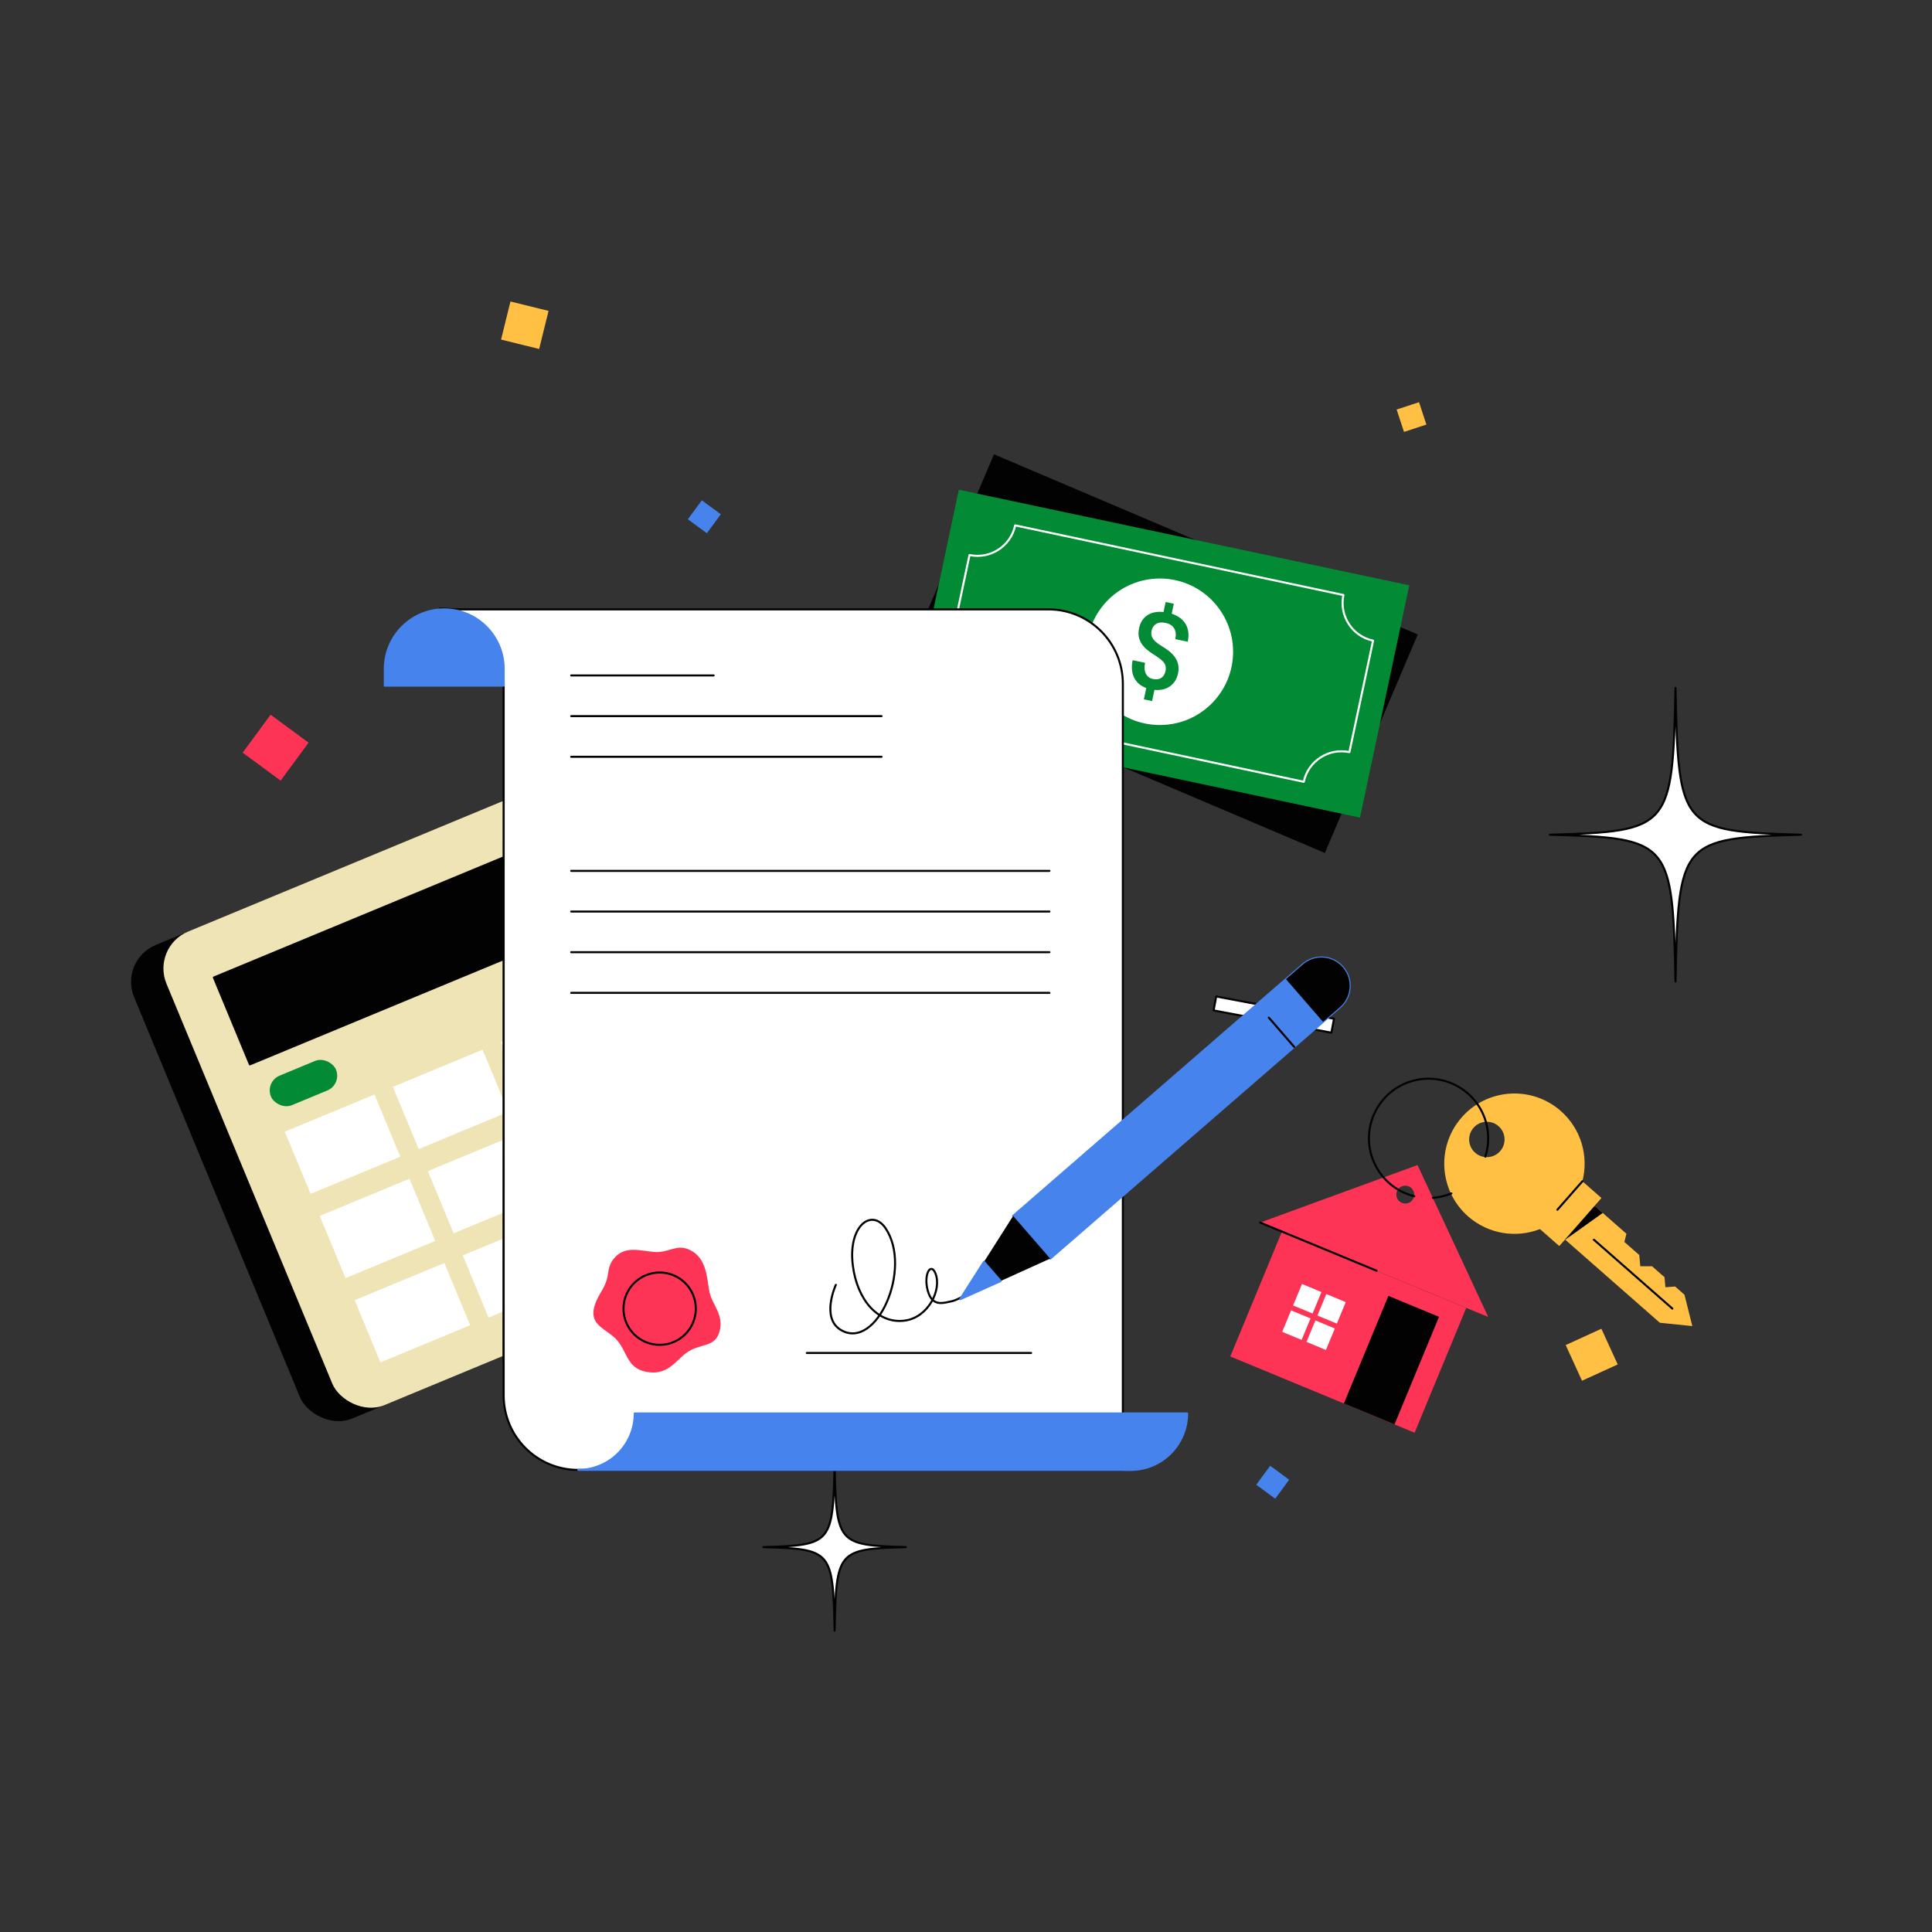 <?xml version="1.0" encoding="UTF-8"?> <svg xmlns="http://www.w3.org/2000/svg" id="Layer_1" viewBox="0 0 1600 1600"><rect x="0" y="0" width="1600" height="1600" fill="#333333" stroke="none"/><defs><style>.cls-1{fill:#028b34;}.cls-2,.cls-3{fill:#020202;}.cls-4,.cls-5{fill:#fff;}.cls-6{fill:#ffc044;}.cls-7{fill:#fe3456;}.cls-8{fill:#efe4b5;}.cls-9,.cls-10{fill:#4683ec;}.cls-10{stroke:#4683ec;}.cls-10,.cls-5,.cls-3,.cls-11,.cls-12{stroke-linecap:round;stroke-linejoin:round;stroke-width:1.70px;}.cls-5,.cls-3,.cls-11{stroke:#020202;}.cls-11,.cls-12{fill:none;}.cls-12{stroke:#fff;}</style></defs><g id="paper_calculator"><g id="pattern"><g><path class="cls-5" d="m1491.51,691.28c-99.61,2.8-101.55,5.06-103.94,121.56-2.39-116.49-4.33-118.76-103.94-121.56,99.61-2.8,101.55-5.06,103.94-121.56,2.39,116.49,4.33,118.76,103.94,121.56Z"></path><path class="cls-5" d="m750.25,1281.25c-56.61,1.59-57.71,2.88-59.07,69.08-1.36-66.21-2.46-67.5-59.07-69.08,56.61-1.59,57.71-2.88,59.07-69.08,1.36,66.21,2.46,67.5,59.07,69.08Z"></path><rect class="cls-7" x="208.73" y="599.66" width="39.03" height="39.03" transform="translate(411.2 -14.86) rotate(36.33)"></rect><rect class="cls-1" x="1080.93" y="521.38" width="39.03" height="39.03" transform="translate(534.36 -546.81) rotate(36.33)"></rect><rect class="cls-9" x="1044.23" y="1217.77" width="19.51" height="19.51" transform="translate(932.12 -385.81) rotate(36.33)"></rect><rect class="cls-9" x="573.53" y="418.21" width="19.51" height="19.51" transform="translate(366.93 -262.37) rotate(36.33)"></rect><rect class="cls-6" x="303.21" y="762.36" width="19.51" height="19.51" transform="translate(851.57 1407.73) rotate(161.79)"></rect><rect class="cls-6" x="1159.21" y="335.69" width="19.51" height="19.51" transform="translate(2387.33 308.23) rotate(161.79)"></rect><rect class="cls-6" x="418.39" y="253.08" width="32.49" height="32.49" transform="translate(77.16 -96.26) rotate(13.86)"></rect><rect class="cls-6" x="1301.9" y="1105.7" width="32.49" height="32.49" transform="translate(1791.02 -543.19) rotate(65.45)"></rect><rect class="cls-5" x="1049.01" y="790.56" width="11.76" height="99.28" transform="translate(2076.51 -40.14) rotate(100.71)"></rect></g></g><g><g id="dollar"><g><rect class="cls-2" x="769.56" y="442.96" width="381.36" height="196.64" transform="translate(1632.13 1415.12) rotate(-156.97)"></rect><g><rect class="cls-1" x="769.56" y="442.96" width="381.36" height="196.64" transform="translate(1787.16 1270.14) rotate(-168.02)"></rect><path class="cls-12" d="m783.32,551.94l19.59-92.29c17.2,3.65,34.16-7.37,37.81-24.57l271.83,57.7c-3.65,17.2,7.37,34.15,24.57,37.8l-19.59,92.29c-17.2-3.65-34.16,7.37-37.81,24.57l-271.83-57.7c3.65-17.2-7.37-34.15-24.57-37.8Z"></path><circle class="cls-4" cx="960.54" cy="539.76" r="60.66"></circle><path class="cls-1" d="m953.68,522.33c-.51,2.4-.16,4.56,1.03,6.45,1.2,1.89,3.45,3.85,6.75,5.86,3.29,2.02,5.82,3.77,7.58,5.28,5.84,4.94,8.03,10.88,6.56,17.81-1,4.7-3.25,8.25-6.75,10.68-3.51,2.42-7.76,3.39-12.78,2.92l-1.97,9.26-6.79-1.44,1.98-9.35c-4.77-1.75-8.14-4.64-10.09-8.69-1.95-4.04-2.34-8.83-1.16-14.38l10.27,2.18c-.76,3.57-.56,6.55.61,8.94,1.16,2.39,3.12,3.88,5.87,4.46,2.71.58,4.99.3,6.83-.85,1.84-1.16,3.06-3.1,3.64-5.84.52-2.47.18-4.6-1.01-6.41-1.2-1.8-3.47-3.76-6.82-5.86-3.34-2.1-5.93-3.94-7.76-5.5-1.82-1.58-3.29-3.24-4.39-5s-1.84-3.67-2.21-5.72c-.36-2.06-.27-4.37.27-6.91,1.01-4.78,3.31-8.35,6.87-10.71,3.56-2.35,8.01-3.24,13.37-2.67l1.76-8.27,6.76,1.43-1.75,8.24c5.47,1.82,9.36,4.73,11.65,8.78,2.29,4.03,2.84,8.85,1.65,14.46l-10.31-2.19c.76-3.57.44-6.52-.95-8.86-1.38-2.34-3.71-3.85-7-4.55-3.23-.68-5.85-.43-7.87.77-2.01,1.2-3.29,3.09-3.84,5.67Z"></path></g></g></g><g id="calculator"><g><rect class="cls-2" x="165.13" y="706.16" width="380.95" height="424.57" rx="33.06" ry="33.06" transform="translate(-324.61 206.2) rotate(-22.52)"></rect><rect class="cls-8" x="192.9" y="699.81" width="356.07" height="424.57" rx="33.06" ry="33.06" transform="translate(-321.01 211.58) rotate(-22.52)"></rect><rect class="cls-3" x="181.34" y="753.06" width="279.59" height="77.86" transform="translate(-278.81 183.35) rotate(-22.52)"></rect><g><g><rect class="cls-4" x="301.29" y="1059.28" width="80.41" height="55.76" transform="translate(-390.3 213.65) rotate(-22.52)"></rect><rect class="cls-4" x="272.36" y="989.5" width="80.41" height="55.76" transform="translate(-365.78 197.25) rotate(-22.52)"></rect><rect class="cls-4" x="243.43" y="919.72" width="80.41" height="55.76" transform="translate(-341.26 180.86) rotate(-22.52)"></rect></g><g><rect class="cls-4" x="390.81" y="1022.17" width="80.41" height="55.76" transform="translate(-369.26 245.11) rotate(-22.52)"></rect><rect class="cls-4" x="361.88" y="952.39" width="80.41" height="55.76" transform="translate(-344.74 228.71) rotate(-22.52)"></rect><rect class="cls-4" x="332.95" y="882.61" width="80.41" height="55.76" transform="translate(-320.23 212.31) rotate(-22.52)"></rect></g><g><rect class="cls-4" x="422.48" y="845.49" width="80.41" height="55.76" transform="translate(-299.19 243.76) rotate(-22.52)"></rect><rect class="cls-4" x="465.85" y="912.4" width="80.41" height="131.21" transform="translate(-335.95 268.35) rotate(-22.52)"></rect></g></g><rect class="cls-1" x="222.13" y="883.73" width="58.27" height="26.49" rx="13.24" ry="13.24" transform="translate(-324.34 164.6) rotate(-22.52)"></rect></g></g><path class="cls-11" d="m364.05,504.13c26.6-.9,53.44,15.7,53.44,53.02l-.39,571.5"></path><g><g><path class="cls-7" d="m1173.92,964.84l-130.32,47.63,33.79,13.99,155.07,64.18-58.54-125.79Zm-3.28,27.31c-1.57,3.78-5.9,5.58-9.69,4.02-3.78-1.57-5.58-5.9-4.02-9.69,1.57-3.78,5.9-5.58,9.69-4.02,3.78,1.57,5.58,5.9,4.02,9.69Z"></path><rect class="cls-7" x="1034.06" y="1047.3" width="165.19" height="111.84" transform="translate(1726.54 2549.62) rotate(-157.52)"></rect><rect class="cls-2" x="1129.72" y="1078.17" width="45.39" height="96.41" transform="translate(1786.5 2607.83) rotate(-157.52)"></rect><g><rect class="cls-4" x="1094.13" y="1074.25" width="17.43" height="19.24" transform="translate(1707.38 2507.11) rotate(-157.52)"></rect><rect class="cls-4" x="1074" y="1065.92" width="17.43" height="19.24" transform="translate(1671.84 2483.38) rotate(-157.52)"></rect><rect class="cls-4" x="1085.09" y="1096.11" width="17.43" height="19.24" transform="translate(1681.62 2545.7) rotate(-157.52)"></rect><rect class="cls-4" x="1064.96" y="1087.78" width="17.43" height="19.24" transform="translate(1646.08 2521.97) rotate(-157.52)"></rect></g><polyline class="cls-11" points="1043.61 1012.47 1077.4 1026.46 1139.98 1052.36"></polyline></g><g><polygon class="cls-6" points="1395.03 1072.26 1401.5 1098.2 1374.64 1095.48 1289.63 1020.84 1314.14 992.93 1346.94 1021.74 1345.22 1028.52 1357.56 1039.35 1358.43 1048.66 1368.15 1048.65 1378.48 1057.73 1379.19 1066.04 1387.27 1065.44 1395.03 1072.26"></polygon><polygon class="cls-2" points="1296.27 1026.67 1289.63 1020.84 1314.14 992.93 1327.33 1004.51 1296.27 1026.67"></polygon><path class="cls-6" d="m1275.31,1017.86l16.02,14.07,34.93-39.78-15.79-13.87c5.31-20.56-.88-43.29-17.92-58.25-24.12-21.18-60.85-18.8-82.03,5.32-21.18,24.12-18.8,60.85,5.32,82.03,16.87,14.81,39.9,18.1,59.47,10.49Zm-34.28-85.23c6.08,5.34,6.68,14.6,1.34,20.69-5.34,6.08-14.6,6.68-20.69,1.34-6.08-5.34-6.68-14.6-1.34-20.69,5.34-6.08,14.6-6.68,20.69-1.34Z"></path><line class="cls-11" x1="1310.47" y1="978.28" x2="1289.77" y2="1001.85"></line><line class="cls-11" x1="1384.97" y1="1083.72" x2="1319.98" y2="1026.66"></line></g><path class="cls-11" d="m1186.6,991.98c.74-.05,1.49-.12,2.23-.21,4.42-.52,8.84-1.65,13.16-3.44"></path><path class="cls-11" d="m1230.06,957.91c3.49-10.78,3.31-22.81-1.37-34.1-10.44-25.19-39.33-37.15-64.52-26.7-25.19,10.44-37.15,39.33-26.7,64.52,5.16,12.45,14.82,21.66,26.32,26.54,2.4,1.02,4.88,1.85,7.42,2.48"></path></g><g><g><path class="cls-5" d="m868.23,504.66h-504.33s-2.69,59.64-2.69,59.64h55.9v591.34c0,34.06,27.61,61.67,61.67,61.67h451.12v-650.99c0-34.06-27.61-61.67-61.67-61.67Z"></path><path class="cls-10" d="m367.9,504.66h0c27.16,0,49.21,22.05,49.21,49.21v13.94h-98.42v-13.94c0-27.16,22.05-49.21,49.21-49.21Z"></path><path class="cls-10" d="m983.11,1170.56c0,25.82-20.93,46.76-46.76,46.76h-457.44c25.82,0,46.76-20.93,46.76-46.76h457.44Z"></path><g><path class="cls-7" d="m498.04,1069.52c8.29-13.6,3.29-17.95,9.94-26.7,9.12-12.01,22.73-6.71,34.33-5.98,11.6.73,17.75-6.66,28.31-2.01,15.16,6.67,14.7,24.38,16.99,35.25,2.28,10.87,12.53,19.25,8.04,33.42-4.11,12.97-16.26,8.58-27.58,17.17-9.16,6.95-15.62,18.9-33.24,15.34-16.38-3.31-15.23-17.54-25-27.39-10.23-10.3-28.19-12.18-11.78-39.1Z"></path><circle class="cls-11" cx="546.3" cy="1083.79" r="29.95"></circle></g><line class="cls-11" x1="668.18" y1="1120.48" x2="853.93" y2="1120.48"></line><path class="cls-11" d="m692.22,1064.04s-12.74,27.67,4.38,37.53c29.53,17.01,59.24-51.23,36.78-84.38-11.38-16.79-31.23-2.19-27.12,30.69,3.62,28.96,21.11,48.92,43.29,45.75,19.18-2.74,30.49-25.32,25.21-38.9-3.84-9.86-10.14.55-6.44,14.11,3.7,13.56,12.58,10.27,19.43,8.9,6.85-1.37,16.53-8.49,16.53-8.49"></path><g><line class="cls-5" x1="473.05" y1="721.22" x2="869.09" y2="721.22"></line><line class="cls-5" x1="473.05" y1="754.89" x2="869.09" y2="754.89"></line><line class="cls-5" x1="473.05" y1="788.57" x2="869.09" y2="788.57"></line><line class="cls-5" x1="473.05" y1="822.24" x2="869.09" y2="822.24"></line></g><g><line class="cls-5" x1="473.05" y1="559.38" x2="591.01" y2="559.38"></line><line class="cls-5" x1="473.05" y1="593.06" x2="730.05" y2="593.06"></line><line class="cls-5" x1="473.05" y1="626.74" x2="730.05" y2="626.74"></line></g></g><g id="pen"><g><path class="cls-10" d="m1111.96,801.01c8.54,9.84,7.5,24.58-2.34,33.12l-239.9,208.19-30.68-35.35,239.9-208.19c9.84-8.54,24.58-7.49,33.02,2.23Z"></path><path class="cls-2" d="m1111.96,801.01c8.54,9.84,7.5,24.58-2.34,33.12l-13.96,12.11-30.68-35.35,13.96-12.11c9.84-8.54,24.58-7.49,33.02,2.23Z"></path><polygon class="cls-2" points="839.04 1006.97 849.94 1019.53 869.72 1042.32 828.67 1060.89 795.18 1075.92 814.88 1044.99 839.04 1006.97"></polygon><polygon class="cls-10" points="814.88 1044.99 828.67 1060.89 795.18 1075.92 814.88 1044.99"></polygon><line class="cls-11" x1="1071.8" y1="866.99" x2="1050.78" y2="842.77"></line></g></g></g></g></g></svg> 